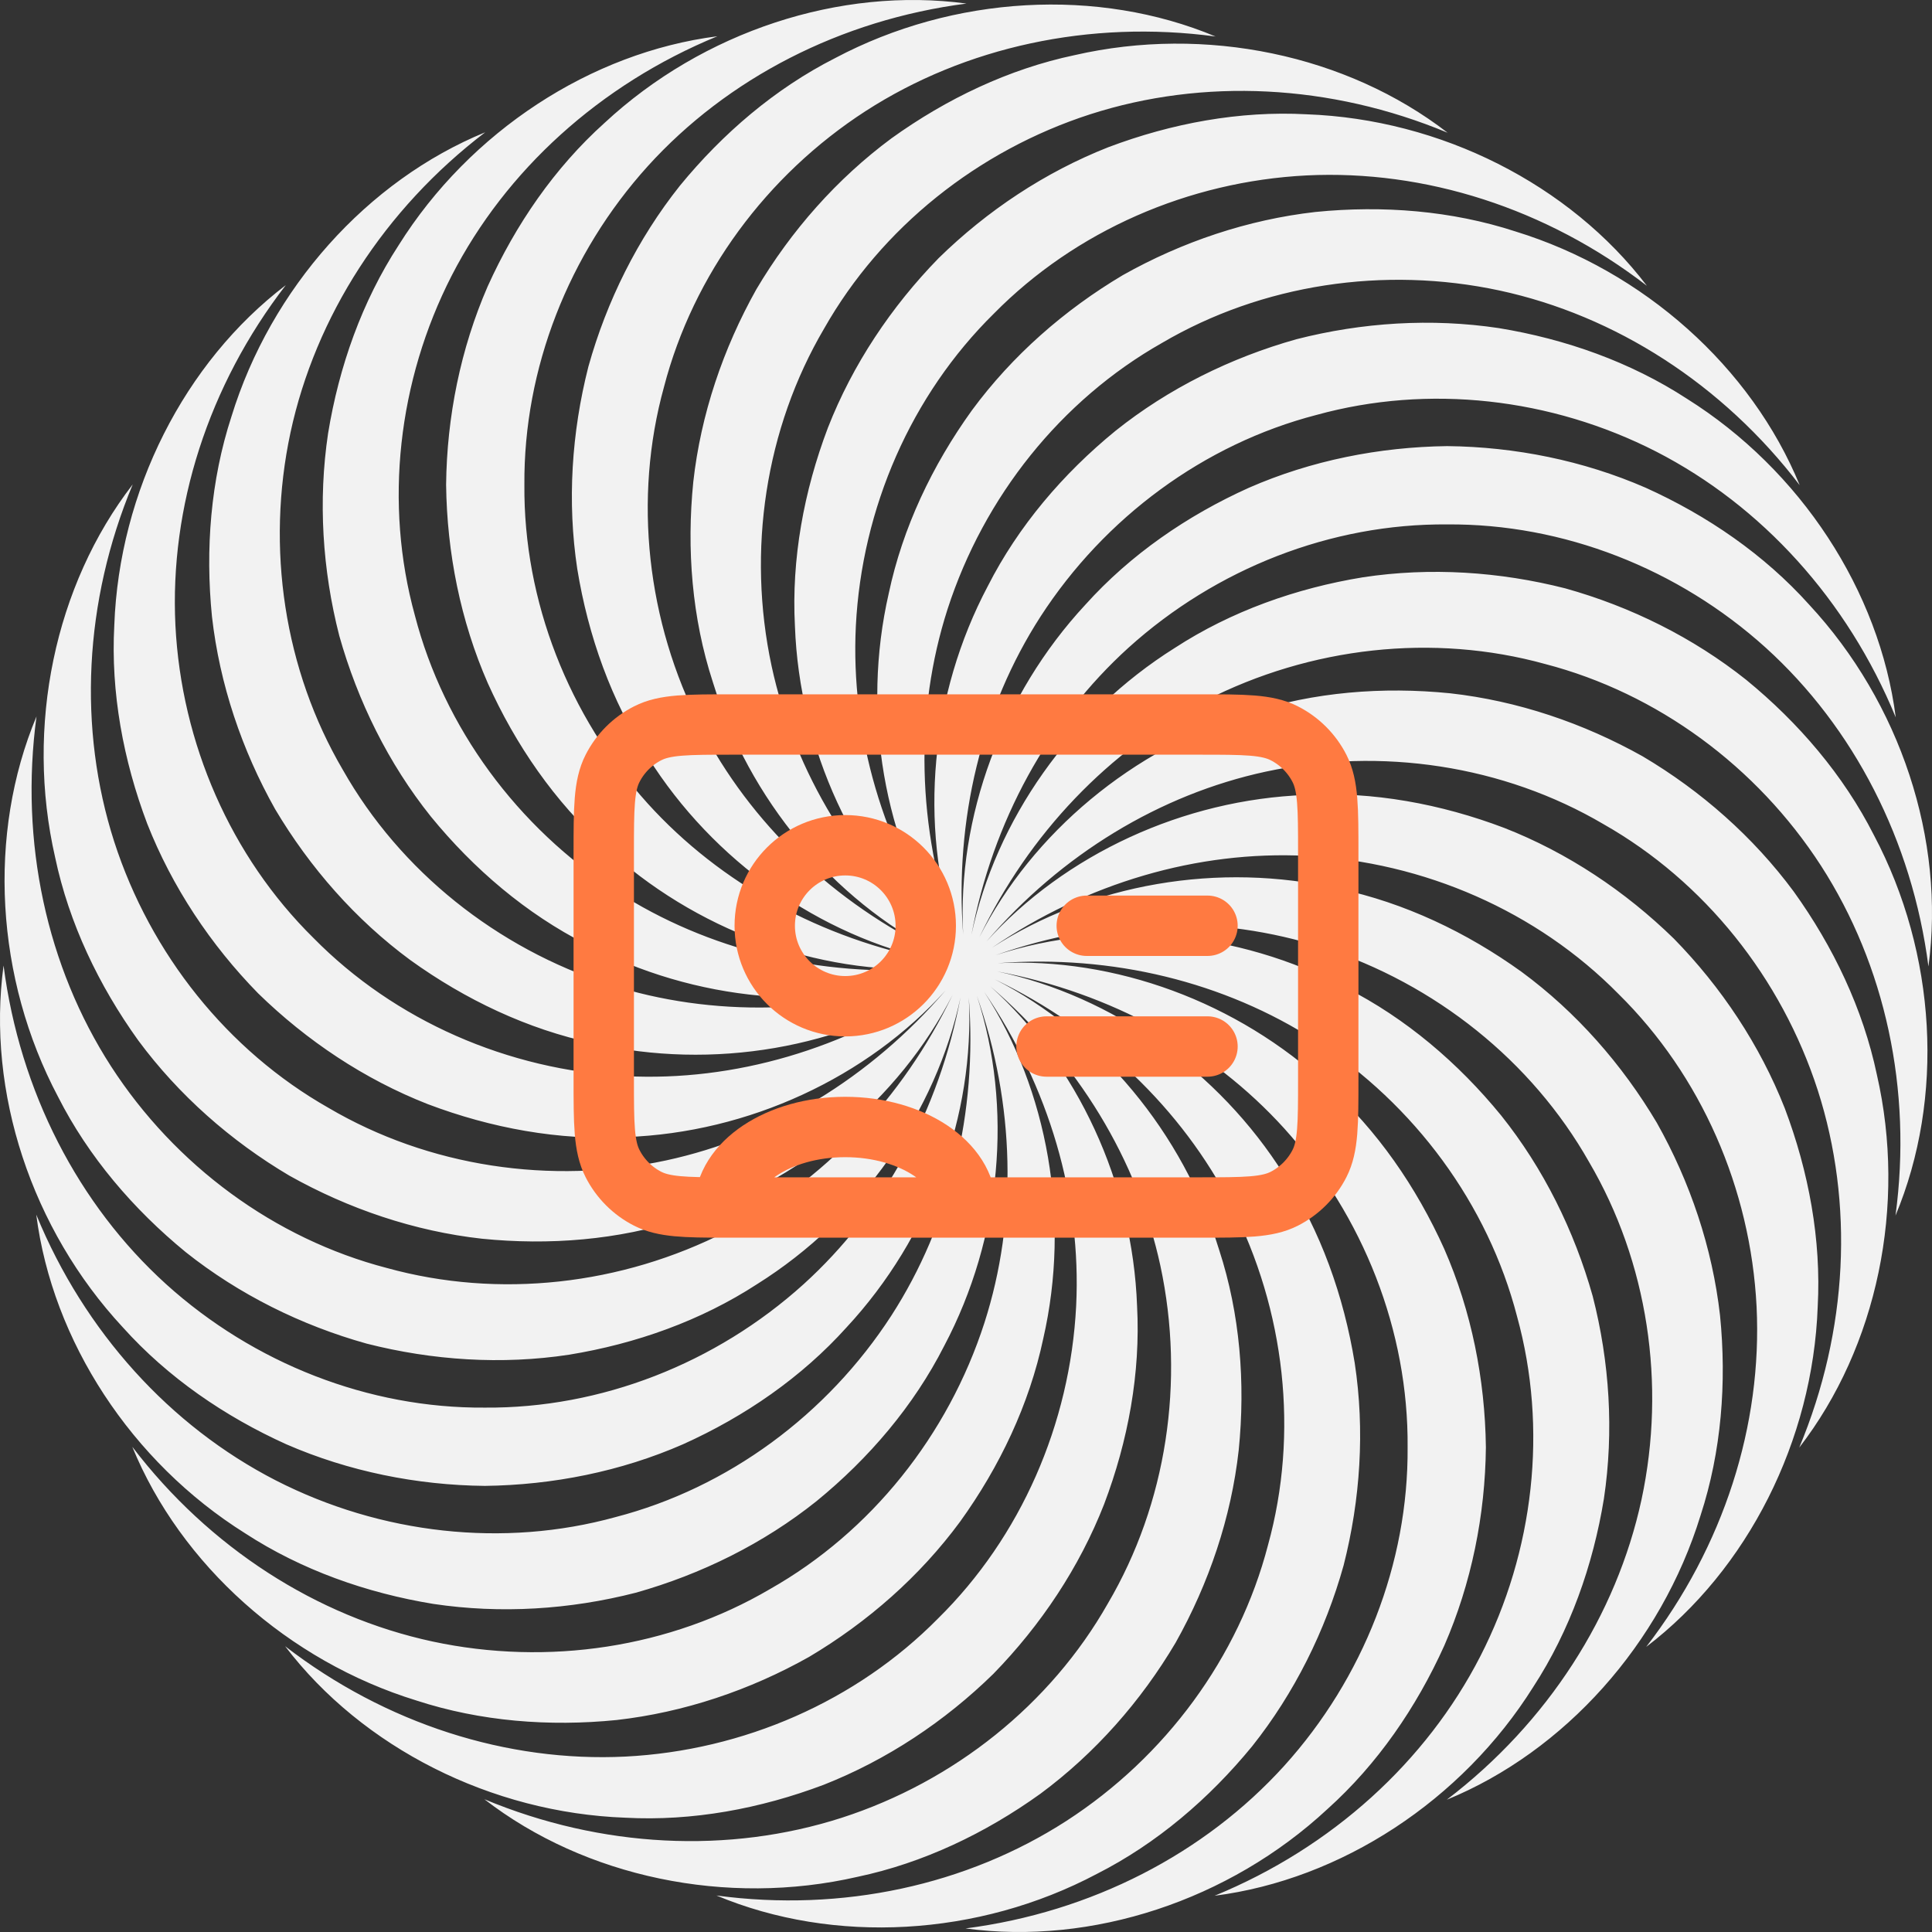 <svg width="64" height="64" viewBox="0 0 64 64" fill="none" xmlns="http://www.w3.org/2000/svg">
<rect x="0" y="0" width="64" height="64" fill="#333333" stroke="none"/>
<path d="M37.382 21.457C40.288 18.832 44.096 17.34 47.941 17.372C51.786 17.343 55.593 18.835 58.497 21.46C61.403 24.094 63.343 27.841 63.882 32.016C64.448 27.83 62.956 23.284 59.929 20.028C58.442 18.372 56.558 17.078 54.511 16.155C52.449 15.257 50.193 14.802 47.941 14.778C45.689 14.807 43.433 15.255 41.371 16.158C39.325 17.079 37.443 18.376 35.956 20.03C33.185 23.013 31.704 27.075 31.906 30.953C31.618 27.149 32.524 23.44 34.47 20.423C36.598 17.136 39.889 14.709 43.611 13.745C47.318 12.722 51.381 13.178 54.866 14.961C58.355 16.753 61.199 19.87 62.799 23.764C62.263 19.574 59.645 15.569 55.879 13.207C54.014 11.993 51.859 11.23 49.644 10.868C47.418 10.535 45.122 10.679 42.94 11.239C40.772 11.849 38.709 12.867 36.952 14.272C35.213 15.692 33.731 17.431 32.723 19.415C30.818 23.012 30.439 27.319 31.639 31.011C30.375 27.413 30.291 23.596 31.389 20.179C32.594 16.452 35.145 13.257 38.491 11.361C41.807 9.414 45.849 8.803 49.677 9.624C53.511 10.452 57.064 12.727 59.618 16.073C58.016 12.165 54.451 8.974 50.201 7.667C48.086 6.977 45.807 6.798 43.573 7.022C41.337 7.276 39.157 8.01 37.194 9.115C35.258 10.265 33.529 11.782 32.195 13.594C30.883 15.416 29.902 17.48 29.441 19.657C28.532 23.624 29.281 27.881 31.395 31.139C29.243 27.99 28.174 24.324 28.351 20.739C28.549 16.829 30.187 13.081 32.928 10.384C35.627 7.646 39.373 6.009 43.283 5.811C47.201 5.619 51.222 6.896 54.555 9.467C51.995 6.107 47.726 3.947 43.283 3.786C41.061 3.666 38.813 4.084 36.713 4.877C34.62 5.702 32.704 6.975 31.094 8.551C29.522 10.163 28.244 12.076 27.425 14.171C26.629 16.27 26.215 18.518 26.333 20.739C26.482 24.807 28.308 28.726 31.193 31.325C28.299 28.84 26.318 25.576 25.561 22.067C24.74 18.238 25.352 14.195 27.302 10.881C29.2 7.537 32.395 4.986 36.12 3.784C39.855 2.583 44.07 2.777 47.954 4.397C44.613 1.814 39.93 0.833 35.596 1.827C33.419 2.286 31.356 3.271 29.533 4.581C27.724 5.92 26.203 7.645 25.055 9.584C23.954 11.548 23.215 13.727 22.966 15.963C22.741 18.197 22.923 20.474 23.612 22.589C24.809 26.481 27.586 29.793 31.045 31.557C27.607 29.906 24.849 27.266 23.209 24.072C21.426 20.587 20.971 16.522 21.996 12.816C22.964 9.096 25.39 5.804 28.677 3.678C31.974 1.552 36.095 0.648 40.267 1.209C36.371 -0.422 31.593 -0.157 27.664 1.925C25.68 2.932 23.943 4.417 22.52 6.155C21.12 7.915 20.097 9.976 19.491 12.145C18.935 14.328 18.785 16.623 19.123 18.848C19.484 21.063 20.249 23.217 21.462 25.081C23.625 28.529 27.165 31.011 30.963 31.819C27.215 31.113 23.867 29.278 21.457 26.618C18.832 23.712 17.34 19.904 17.371 16.059C17.343 12.214 18.835 8.407 21.46 5.503C24.094 2.597 27.841 0.657 32.016 0.118C27.83 -0.448 23.284 1.044 20.027 4.071C18.372 5.558 17.078 7.442 16.154 9.489C15.257 11.551 14.802 13.807 14.778 16.059C14.806 18.311 15.255 20.567 16.158 22.629C17.079 24.676 18.376 26.557 20.03 28.044C23.013 30.815 27.074 32.295 30.952 32.094C27.149 32.382 23.44 31.476 20.423 29.53C17.136 27.402 14.71 24.111 13.744 20.389C12.722 16.682 13.178 12.619 14.961 9.134C16.753 5.645 19.87 2.801 23.764 1.201C19.574 1.737 15.569 4.354 13.207 8.121C11.993 9.986 11.23 12.141 10.868 14.357C10.535 16.582 10.679 18.878 11.239 21.06C11.849 23.228 12.867 25.291 14.272 27.048C15.692 28.787 17.431 30.269 19.414 31.277C23.012 33.182 27.318 33.56 31.011 32.361C27.412 33.625 23.596 33.709 20.179 32.611C16.452 31.406 13.257 28.855 11.361 25.509C9.414 22.193 8.803 18.151 9.624 14.323C10.452 10.489 12.726 6.936 16.073 4.382C12.165 5.984 8.974 9.549 7.667 13.799C6.977 15.914 6.798 18.193 7.022 20.427C7.276 22.663 8.01 24.843 9.115 26.806C10.265 28.741 11.782 30.471 13.594 31.805C15.416 33.117 17.48 34.098 19.656 34.559C23.625 35.468 27.882 34.719 31.139 32.605C27.99 34.757 24.324 35.827 20.739 35.649C16.829 35.45 13.081 33.813 10.384 31.072C7.646 28.373 6.009 24.627 5.811 20.717C5.618 16.799 6.896 12.778 9.467 9.446C6.107 12.005 3.947 16.274 3.786 20.717C3.666 22.939 4.084 25.187 4.877 27.287C5.702 29.38 6.975 31.296 8.551 32.906C10.163 34.478 12.076 35.756 14.171 36.576C16.27 37.371 18.518 37.785 20.739 37.667C24.807 37.518 28.726 35.692 31.325 32.807C28.839 35.701 25.576 37.682 22.067 38.44C18.238 39.26 14.195 38.648 10.88 36.698C7.537 34.8 4.986 31.605 3.783 27.88C2.583 24.145 2.777 19.93 4.397 16.046C1.814 19.387 0.833 24.07 1.827 28.404C2.286 30.581 3.271 32.644 4.581 34.467C5.92 36.276 7.645 37.797 9.584 38.944C11.548 40.046 13.726 40.785 15.963 41.034C18.197 41.259 20.475 41.077 22.589 40.388C26.48 39.191 29.793 36.414 31.556 32.955C29.905 36.393 27.265 39.151 24.072 40.791C20.587 42.574 16.522 43.029 12.816 42.004C9.095 41.036 5.804 38.61 3.678 35.323C1.552 32.026 0.648 27.906 1.209 23.733C-0.421 27.629 -0.157 32.407 1.925 36.336C2.932 38.32 4.417 40.057 6.154 41.48C7.915 42.88 9.976 43.903 12.145 44.509C14.327 45.065 16.623 45.215 18.848 44.877C21.063 44.516 23.217 43.751 25.081 42.538C28.529 40.375 31.011 36.835 31.819 33.037C31.114 36.785 29.278 40.133 26.618 42.543C23.712 45.168 19.904 46.66 16.059 46.629C12.214 46.657 8.408 45.165 5.503 42.54C2.596 39.906 0.657 36.159 0.118 31.984C-0.448 36.17 1.044 40.716 4.071 43.972C5.558 45.628 7.442 46.922 9.489 47.846C11.551 48.743 13.807 49.198 16.059 49.222C18.311 49.194 20.567 48.745 22.629 47.842C24.675 46.921 26.557 45.624 28.044 43.97C30.816 40.987 32.295 36.926 32.093 33.048C32.382 36.851 31.475 40.56 29.53 43.577C27.402 46.864 24.111 49.291 20.389 50.256C16.682 51.279 12.619 50.822 9.134 49.039C5.645 47.247 2.801 44.13 1.201 40.236C1.737 44.426 4.354 48.431 8.121 50.793C9.986 52.007 12.141 52.77 14.357 53.132C16.582 53.465 18.878 53.321 21.06 52.761C23.227 52.151 25.291 51.133 27.048 49.728C28.787 48.308 30.269 46.569 31.277 44.586C33.182 40.988 33.56 36.681 32.361 32.988C33.625 36.587 33.709 40.404 32.61 43.821C31.406 47.548 28.855 50.743 25.509 52.639C22.193 54.586 18.151 55.197 14.323 54.376C10.489 53.548 6.936 51.274 4.382 47.927C5.984 51.835 9.549 55.026 13.799 56.333C15.914 57.023 18.193 57.202 20.427 56.978C22.663 56.724 24.843 55.99 26.805 54.885C28.741 53.735 30.471 52.218 31.805 50.406C33.117 48.584 34.098 46.52 34.559 44.344C35.468 40.376 34.719 36.118 32.605 32.861C34.757 36.01 35.826 39.676 35.649 43.261C35.451 47.171 33.813 50.919 31.072 53.616C28.373 56.354 24.627 57.991 20.717 58.189C16.799 58.382 12.778 57.104 9.445 54.533C12.005 57.893 16.274 60.053 20.717 60.214C22.939 60.334 25.186 59.916 27.287 59.123C29.38 58.298 31.296 57.025 32.906 55.449C34.478 53.837 35.756 51.924 36.575 49.829C37.371 47.73 37.785 45.482 37.667 43.261C37.518 39.193 35.692 35.275 32.808 32.676C35.701 35.161 37.682 38.424 38.44 41.933C39.26 45.762 38.648 49.805 36.698 53.12C34.8 56.463 31.605 59.014 27.88 60.217C24.145 61.417 19.93 61.223 16.046 59.602C19.387 62.186 24.07 63.167 28.404 62.173C30.581 61.714 32.644 60.729 34.467 59.419C36.276 58.08 37.797 56.355 38.944 54.416C40.046 52.452 40.785 50.274 41.034 48.037C41.259 45.803 41.077 43.525 40.388 41.411C39.191 37.519 36.414 34.207 32.955 32.443C36.393 34.095 39.151 36.734 40.791 39.928C42.574 43.413 43.029 47.478 42.004 51.184C41.036 54.905 38.61 58.196 35.323 60.322C32.026 62.448 27.905 63.352 23.733 62.791C27.629 64.421 32.407 64.157 36.336 62.075C38.32 61.068 40.057 59.583 41.48 57.846C42.88 56.085 43.903 54.024 44.509 51.855C45.065 49.673 45.215 47.377 44.877 45.152C44.516 42.937 43.751 40.783 42.538 38.919C40.375 35.471 36.834 32.989 33.036 32.181C36.785 32.886 40.133 34.722 42.543 37.382C45.168 40.288 46.66 44.096 46.629 47.941C46.657 51.786 45.165 55.593 42.54 58.497C39.906 61.404 36.159 63.343 31.984 63.882C36.17 64.448 40.716 62.956 43.972 59.929C45.628 58.442 46.922 56.558 47.845 54.511C48.743 52.449 49.198 50.193 49.222 47.941C49.193 45.689 48.745 43.433 47.842 41.371C46.921 39.325 45.624 37.443 43.97 35.956C40.987 33.184 36.925 31.704 33.048 31.907C36.851 31.618 40.56 32.525 43.577 34.47C46.864 36.598 49.291 39.889 50.255 43.611C51.278 47.318 50.822 51.381 49.038 54.866C47.247 58.355 44.13 61.199 40.236 62.799C44.426 62.263 48.431 59.645 50.793 55.879C52.007 54.014 52.77 51.859 53.132 49.644C53.465 47.418 53.321 45.122 52.761 42.94C52.151 40.773 51.133 38.709 49.728 36.952C48.308 35.213 46.569 33.731 44.585 32.723C40.987 30.818 36.681 30.439 32.988 31.639C36.587 30.375 40.404 30.291 43.821 31.39C47.548 32.594 50.743 35.145 52.639 38.491C54.586 41.807 55.197 45.849 54.377 49.677C53.548 53.511 51.273 57.064 47.927 59.618C51.835 58.016 55.026 54.451 56.333 50.201C57.023 48.086 57.202 45.807 56.978 43.573C56.724 41.337 55.99 39.157 54.885 37.194C53.735 35.258 52.218 33.529 50.406 32.195C48.584 30.883 46.52 29.902 44.343 29.441C40.376 28.532 36.119 29.281 32.861 31.395C36.01 29.244 39.676 28.174 43.261 28.351C47.171 28.549 50.919 30.187 53.616 32.928C56.354 35.627 57.991 39.373 58.189 43.283C58.381 47.201 57.104 51.222 54.533 54.555C57.893 51.995 60.053 47.726 60.214 43.283C60.334 41.061 59.916 38.814 59.123 36.713C58.298 34.62 57.025 32.704 55.449 31.094C53.837 29.521 51.924 28.244 49.829 27.425C47.73 26.629 45.482 26.215 43.261 26.334C39.193 26.482 35.275 28.308 32.675 31.192C35.161 28.299 38.424 26.317 41.933 25.561C45.762 24.74 49.805 25.352 53.119 27.302C56.463 29.2 59.014 32.395 60.217 36.12C61.417 39.855 61.223 44.07 59.602 47.954C62.186 44.613 63.167 39.93 62.173 35.596C61.714 33.419 60.729 31.356 59.419 29.533C58.08 27.724 56.355 26.203 54.416 25.055C52.452 23.954 50.273 23.215 48.037 22.966C45.803 22.741 43.525 22.923 41.411 23.612C37.519 24.809 34.206 27.586 32.443 31.046C34.094 27.608 36.734 24.849 39.928 23.209C43.413 21.426 47.478 20.971 51.184 21.996C54.904 22.964 58.196 25.39 60.322 28.677C62.448 31.974 63.352 36.095 62.791 40.267C64.421 36.371 64.157 31.593 62.075 27.664C61.069 25.68 59.583 23.942 57.845 22.52C56.085 21.12 54.024 20.097 51.855 19.491C49.672 18.935 47.377 18.785 45.152 19.123C42.937 19.484 40.783 20.249 38.919 21.462C35.471 23.625 32.989 27.165 32.181 30.963C32.886 27.215 34.722 23.867 37.382 21.457Z" fill="#F2F2F2"/>
<path d="M24 40C24.085 40 24.172 40 24.262 40H32M24 40C22.682 39.999 21.991 39.982 21.456 39.71C20.954 39.454 20.546 39.045 20.291 38.543C20 37.973 20 37.227 20 35.734V28.267C20 26.773 20 26.026 20.291 25.456C20.546 24.954 20.954 24.546 21.456 24.291C22.026 24 22.773 24 24.267 24H39.734C41.227 24 41.973 24 42.543 24.291C43.045 24.546 43.454 24.954 43.71 25.456C44 26.026 44 26.772 44 28.262V35.737C44 37.228 44 37.973 43.71 38.543C43.454 39.045 43.045 39.454 42.543 39.71C41.973 40 41.228 40 39.737 40H32M24 40C24 38.527 25.791 37.333 28 37.333C30.209 37.333 32 38.527 32 40M24 40V40ZM40 34.667H34.667M40 30.667H36M28 33.333C26.527 33.333 25.333 32.139 25.333 30.667C25.333 29.194 26.527 28 28 28C29.473 28 30.667 29.194 30.667 30.667C30.667 32.139 29.473 33.333 28 33.333Z" stroke="#FF7A41" stroke-width="2" stroke-linecap="round" stroke-linejoin="round"/>
</svg>
